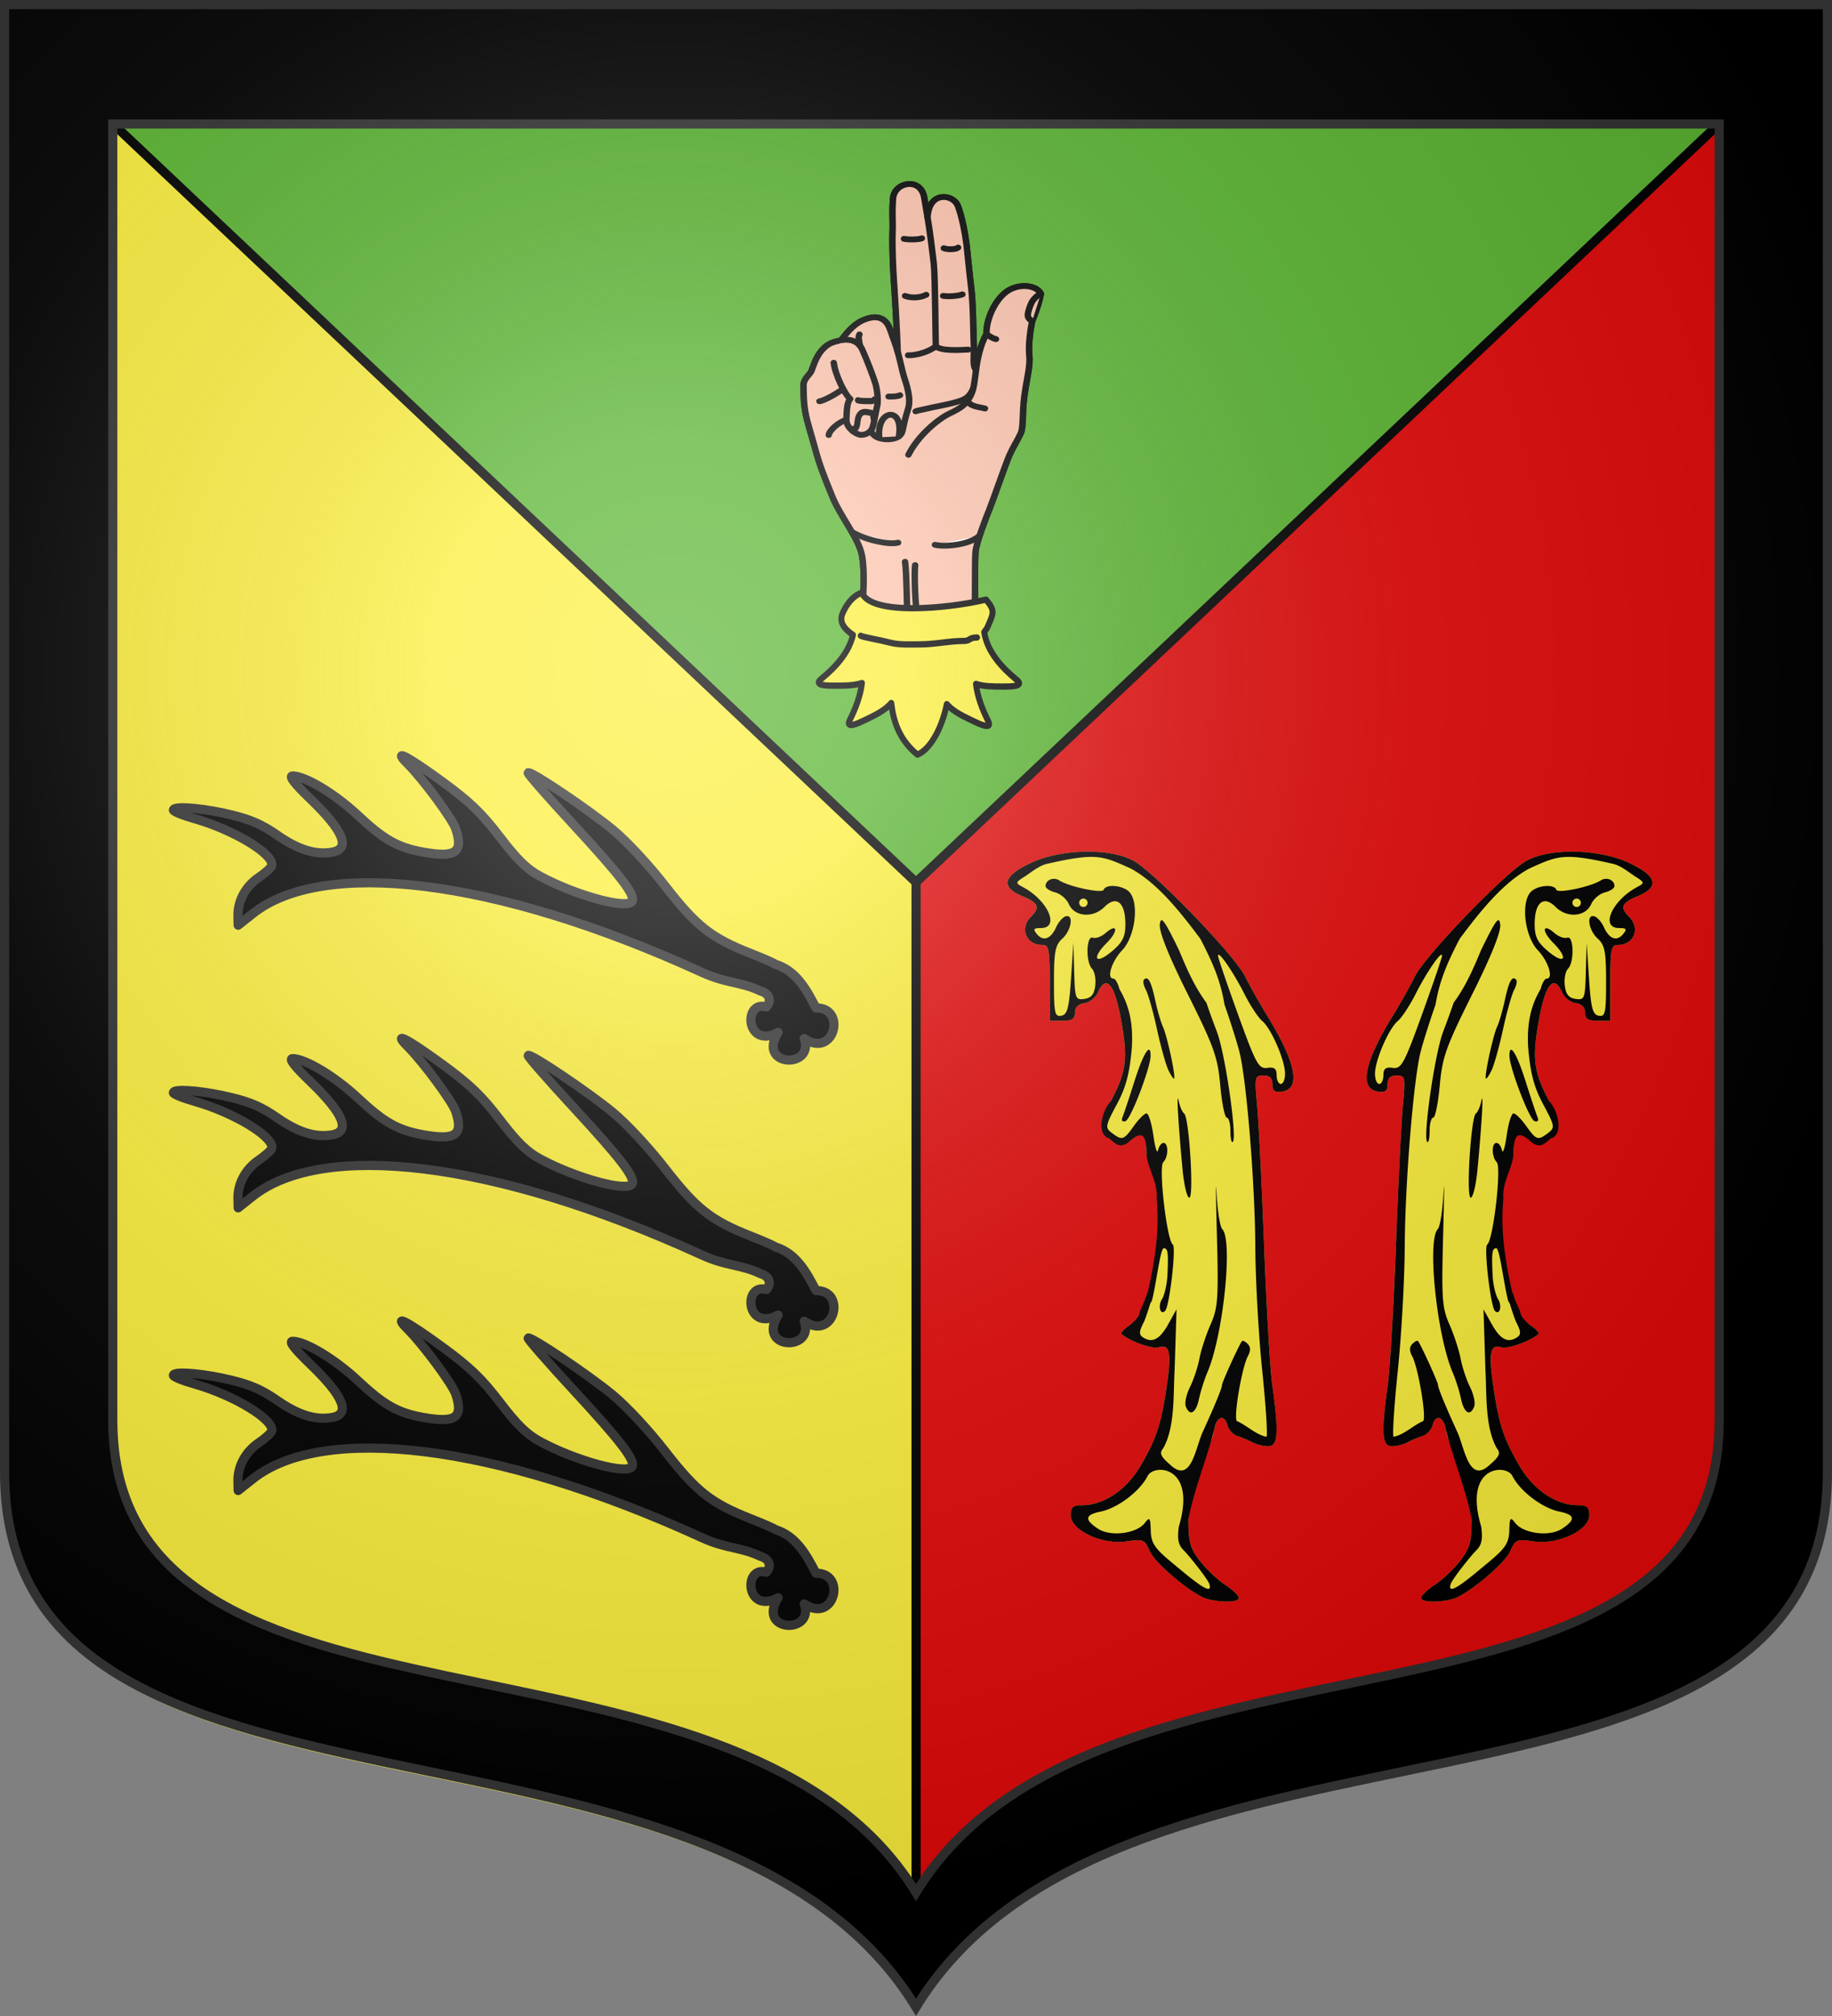 <svg xmlns="http://www.w3.org/2000/svg" xmlns:xlink="http://www.w3.org/1999/xlink" version="1.0" height="660" width="600"><rect width="100%" height="100%" fill="#808080" stroke="none"/><defs><path id="as" d="M0 0v1h.5L0 0z" transform="rotate(18 3.157 -.5)"/><path id="a" d="M2.922 27.672c0-5.951 2.317-9.843 5.579-11.012 1.448-.519 3.307-.273 5.018 1.447 2.119 2.129 2.736 7.993-3.483 9.121.658-.956.619-3.081-.714-3.787-.99-.524-2.113-.253-2.676.123-.824.552-1.729 2.106-1.679 4.108H2.922z"/><path id="bD" d="M0 0v1h.5L0 0z" transform="rotate(18 3.157 -.5)"/><path id="bC" d="M0 0v1h.5L0 0z" transform="rotate(18 3.157 -.5)"/><path id="bB" d="M0 0v1h.5L0 0z" transform="rotate(18 3.157 -.5)"/><path d="m-267.374-6.853-4.849 23.83-4.848-23.83v-44.741h-25.213v14.546h-9.698v-14.546h-14.546v-9.697h14.546v-14.546h9.698v14.546h25.213v-25.213h-14.546v-9.698h14.546v-14.546h9.697v14.546h14.546v9.698h-14.546v25.213h25.213v-14.546h9.698v14.546h14.546v9.697h-14.546v14.546h-9.698v-14.546h-25.213v44.741z" id="h" style="fill:#fcef3c;fill-opacity:1;stroke:#000;stroke-width:3.807;stroke-miterlimit:4;stroke-dasharray:none;stroke-opacity:1;display:inline"/><path id="bA" d="M0 0v1h.5L0 0z" transform="rotate(18 3.157 -.5)"/><path id="bz" d="M0 0v1h.5L0 0z" transform="rotate(18 3.157 -.5)"/><path d="M2.922 27.672c0-5.951 2.317-9.843 5.579-11.012 1.448-.519 3.307-.273 5.018 1.447 2.119 2.129 2.736 7.993-3.483 9.121.658-.956.619-3.081-.714-3.787-.99-.524-2.113-.253-2.676.123-.824.552-1.729 2.106-1.679 4.108H2.922z" id="l"/><path id="by" d="M0 0v1h.5L0 0z" transform="rotate(18 3.157 -.5)"/><path id="bx" d="M0 0v1h.5L0 0z" transform="rotate(18 3.157 -.5)"/><path id="bw" d="M0 0v1h.5L0 0z" transform="rotate(18 3.157 -.5)"/><path id="bv" d="M0 0v1h.5L0 0z" transform="rotate(18 3.157 -.5)"/><path id="s" d="M2.922 27.672c0-5.951 2.317-9.843 5.579-11.012 1.448-.519 3.307-.273 5.018 1.447 2.119 2.129 2.736 7.993-3.483 9.121.658-.956.619-3.081-.714-3.787-.99-.524-2.113-.253-2.676.123-.824.552-1.729 2.106-1.679 4.108H2.922z"/><path id="bu" d="M0 0v1h.5L0 0z" transform="rotate(18 3.157 -.5)"/><path id="bt" d="M0 0v1h.5L0 0z" transform="rotate(18 3.157 -.5)"/><path style="fill:#fcef3c;fill-opacity:1;stroke:#000;stroke-width:3.807;stroke-miterlimit:4;stroke-dasharray:none;stroke-opacity:1;display:inline" id="w" d="m-267.374-6.853-4.849 23.83-4.848-23.83v-44.741h-25.213v14.546h-9.698v-14.546h-14.546v-9.697h14.546v-14.546h9.698v14.546h25.213v-25.213h-14.546v-9.698h14.546v-14.546h9.697v14.546h14.546v9.698h-14.546v25.213h25.213v-14.546h9.698v14.546h14.546v9.697h-14.546v14.546h-9.698v-14.546h-25.213v44.741z"/><path id="bs" d="M0 0v1h.5L0 0z" transform="rotate(18 3.157 -.5)"/><path id="br" d="M0 0v1h.5L0 0z" transform="rotate(18 3.157 -.5)"/><path id="bq" d="M0 0v1h.5L0 0z" transform="rotate(18 3.157 -.5)"/><path id="bp" d="M0 0v1h.5L0 0z" transform="rotate(18 3.157 -.5)"/><path d="M2.922 27.672c0-5.951 2.317-9.843 5.579-11.012 1.448-.519 3.307-.273 5.018 1.447 2.119 2.129 2.736 7.993-3.483 9.121.658-.956.619-3.081-.714-3.787-.99-.524-2.113-.253-2.676.123-.824.552-1.729 2.106-1.679 4.108H2.922z" id="D"/><path id="bE" d="M-298.5-298.5V183c0 129.055 231.64 65.948 298.5 175.5C66.86 248.948 298.5 312.055 298.5 183v-481.5h-597z"/><path id="E" d="M0 0v1h.5L0 0z" transform="rotate(18 3.157 -.5)"/><path id="F" d="M0 0v1h.5L0 0z" transform="rotate(18 3.157 -.5)"/><path id="G" d="M0 0v1h.5L0 0z" transform="rotate(18 3.157 -.5)"/><path id="H" d="M0 0v1h.5L0 0z" transform="rotate(18 3.157 -.5)"/><path id="I" d="M0 0v1h.5L0 0z" transform="rotate(18 3.157 -.5)"/><path id="J" d="M0 0v1h.5L0 0z" transform="rotate(18 3.157 -.5)"/><path id="K" d="M0 0v1h.5L0 0z" transform="rotate(18 3.157 -.5)"/><path id="L" d="M0 0v1h.5L0 0z" transform="rotate(18 3.157 -.5)"/><path id="M" d="M0 0v1h.5L0 0z" transform="rotate(18 3.157 -.5)"/><path id="N" d="M0 0v1h.5L0 0z" transform="rotate(18 3.157 -.5)"/><path id="O" d="M0 0v1h.5L0 0z" transform="rotate(18 3.157 -.5)"/><path id="P" d="M0 0v1h.5L0 0z" transform="rotate(18 3.157 -.5)"/><path id="Q" d="M0 0v1h.5L0 0z" transform="rotate(18 3.157 -.5)"/><path id="R" d="M0 0v1h.5L0 0z" transform="rotate(18 3.157 -.5)"/><path id="S" d="M0 0v1h.5L0 0z" transform="rotate(18 3.157 -.5)"/><path id="T" d="M0 0v1h.5L0 0z" transform="rotate(18 3.157 -.5)"/><path id="U" d="M0 0v1h.5L0 0z" transform="rotate(18 3.157 -.5)"/><path id="V" d="M0 0v1h.5L0 0z" transform="rotate(18 3.157 -.5)"/><path id="W" d="M0 0v1h.5L0 0z" transform="rotate(18 3.157 -.5)"/><path id="X" d="M0 0v1h.5L0 0z" transform="rotate(18 3.157 -.5)"/><path id="Y" d="M0 0v1h.5L0 0z" transform="rotate(18 3.157 -.5)"/><path id="Z" d="M0 0v1h.5L0 0z" transform="rotate(18 3.157 -.5)"/><path id="aa" d="M0 0v1h.5L0 0z" transform="rotate(18 3.157 -.5)"/><path id="ab" d="M0 0v1h.5L0 0z" transform="rotate(18 3.157 -.5)"/><path id="ac" d="M0 0v1h.5L0 0z" transform="rotate(18 3.157 -.5)"/><path id="ad" d="M0 0v1h.5L0 0z" transform="rotate(18 3.157 -.5)"/><path id="ae" d="M0 0v1h.5L0 0z" transform="rotate(18 3.157 -.5)"/><path id="af" d="M0 0v1h.5L0 0z" transform="rotate(18 3.157 -.5)"/><path id="ag" d="M0 0v1h.5L0 0z" transform="rotate(18 3.157 -.5)"/><path id="ah" d="M0 0v1h.5L0 0z" transform="rotate(18 3.157 -.5)"/><path id="ai" d="M0 0v1h.5L0 0z" transform="rotate(18 3.157 -.5)"/><path id="aj" d="M0 0v1h.5L0 0z" transform="rotate(18 3.157 -.5)"/><path id="ak" d="M0 0v1h.5L0 0z" transform="rotate(18 3.157 -.5)"/><path id="al" d="M0 0v1h.5L0 0z" transform="rotate(18 3.157 -.5)"/><path id="am" d="M0 0v1h.5L0 0z" transform="rotate(18 3.157 -.5)"/><path id="an" d="M0 0v1h.5L0 0z" transform="rotate(18 3.157 -.5)"/><path id="ao" d="M0 0v1h.5L0 0z" transform="rotate(18 3.157 -.5)"/><path id="ap" d="M0 0v1h.5L0 0z" transform="rotate(18 3.157 -.5)"/><path id="aq" d="M0 0v1h.5L0 0z" transform="rotate(18 3.157 -.5)"/><path id="ar" d="M0 0v1h.5L0 0z" transform="rotate(18 3.157 -.5)"/><path id="bo" d="M0 0v1h.5L0 0z" transform="rotate(18 3.157 -.5)"/><path id="at" d="M0 0v1h.5L0 0z" transform="rotate(18 3.157 -.5)"/><path id="au" d="M0 0v1h.5L0 0z" transform="rotate(18 3.157 -.5)"/><path id="av" d="M0 0v1h.5L0 0z" transform="rotate(18 3.157 -.5)"/><path id="aw" d="M0 0v1h.5L0 0z" transform="rotate(18 3.157 -.5)"/><path id="ax" d="M0 0v1h.5L0 0z" transform="rotate(18 3.157 -.5)"/><path id="ay" d="M0 0v1h.5L0 0z" transform="rotate(18 3.157 -.5)"/><path id="az" d="M0 0v1h.5L0 0z" transform="rotate(18 3.157 -.5)"/><path id="aA" d="M0 0v1h.5L0 0z" transform="rotate(18 3.157 -.5)"/><path id="bn" d="M0 0v1h.5L0 0z" transform="rotate(18 3.157 -.5)"/><path id="bm" d="M0 0v1h.5L0 0z" transform="rotate(18 3.157 -.5)"/><path id="bl" d="M0 0v1h.5L0 0z" transform="rotate(18 3.157 -.5)"/><path id="bk" d="M0 0v1h.5L0 0z" transform="rotate(18 3.157 -.5)"/><path id="bJ" d="M-298.5-298.5V183c0 129.055 231.64 65.948 298.5 175.5C66.86 248.948 298.5 312.055 298.5 183v-481.5h-597z"/><path id="aH" d="M0 0v1h.5L0 0z" transform="rotate(18 3.157 -.5)"/><path id="aI" d="M0 0v1h.5L0 0z" transform="rotate(18 3.157 -.5)"/><path id="aJ" d="M0 0v1h.5L0 0z" transform="rotate(18 3.157 -.5)"/><path id="aK" d="M0 0v1h.5L0 0z" transform="rotate(18 3.157 -.5)"/><path id="aL" d="M0 0v1h.5L0 0z" transform="rotate(18 3.157 -.5)"/><path id="aM" d="M0 0v1h.5L0 0z" transform="rotate(18 3.157 -.5)"/><path id="aN" d="M0 0v1h.5L0 0z" transform="rotate(18 3.157 -.5)"/><path id="aO" d="M0 0v1h.5L0 0z" transform="rotate(18 3.157 -.5)"/><path id="aP" d="M0 0v1h.5L0 0z" transform="rotate(18 3.157 -.5)"/><path id="aQ" d="M0 0v1h.5L0 0z" transform="rotate(18 3.157 -.5)"/><path id="aR" d="M0 0v1h.5L0 0z" transform="rotate(18 3.157 -.5)"/><path id="aS" d="M0 0v1h.5L0 0z" transform="rotate(18 3.157 -.5)"/><path id="aT" d="M0 0v1h.5L0 0z" transform="rotate(18 3.157 -.5)"/><path id="aU" d="M0 0v1h.5L0 0z" transform="rotate(18 3.157 -.5)"/><path id="aV" d="M0 0v1h.5L0 0z" transform="rotate(18 3.157 -.5)"/><path id="aW" d="M0 0v1h.5L0 0z" transform="rotate(18 3.157 -.5)"/><path id="aX" d="M0 0v1h.5L0 0z" transform="rotate(18 3.157 -.5)"/><path id="aY" d="M0 0v1h.5L0 0z" transform="rotate(18 3.157 -.5)"/><path id="aZ" d="M0 0v1h.5L0 0z" transform="rotate(18 3.157 -.5)"/><path id="ba" d="M0 0v1h.5L0 0z" transform="rotate(18 3.157 -.5)"/><path id="bb" d="M0 0v1h.5L0 0z" transform="rotate(18 3.157 -.5)"/><path id="bc" d="M0 0v1h.5L0 0z" transform="rotate(18 3.157 -.5)"/><path id="bd" d="M0 0v1h.5L0 0z" transform="rotate(18 3.157 -.5)"/><path id="be" d="M0 0v1h.5L0 0z" transform="rotate(18 3.157 -.5)"/><path id="bf" d="M0 0v1h.5L0 0z" transform="rotate(18 3.157 -.5)"/><path id="bg" d="M0 0v1h.5L0 0z" transform="rotate(18 3.157 -.5)"/><path id="bh" d="M0 0v1h.5L0 0z" transform="rotate(18 3.157 -.5)"/><path id="bi" d="M0 0v1h.5L0 0z" transform="rotate(18 3.157 -.5)"/><path id="bj" d="M0 0v1h.5L0 0z" transform="rotate(18 3.157 -.5)"/><g id="u"><path transform="rotate(18 3.157 -.5)" d="M0 0v1h.5L0 0z" id="t"/><use height="540" width="810" transform="scale(-1 1)" xlink:href="#t"/></g><g id="aG"><use width="810" height="540" transform="rotate(72)" xlink:href="#aF"/><use width="810" height="540" transform="rotate(144)" xlink:href="#aF"/></g><g id="aD"><use width="810" height="540" transform="rotate(72)" xlink:href="#aC"/><use width="810" height="540" transform="rotate(144)" xlink:href="#aC"/></g><g id="aC"><path id="aB" d="M0 0v1h.5L0 0z" transform="rotate(18 3.157 -.5)"/><use width="810" height="540" transform="scale(-1 1)" xlink:href="#aB"/></g><g id="c"><path id="b" d="M0 0v1h.5L0 0z" transform="rotate(18 3.157 -.5)"/><use xlink:href="#b" transform="scale(-1 1)" width="810" height="540"/></g><g id="C"><use height="540" width="810" transform="rotate(72)" xlink:href="#B"/><use height="540" width="810" transform="rotate(144)" xlink:href="#B"/></g><g id="B"><path transform="rotate(18 3.157 -.5)" d="M0 0v1h.5L0 0z" id="A"/><use height="540" width="810" transform="scale(-1 1)" xlink:href="#A"/></g><g id="z"><use xlink:href="#y" transform="rotate(72)" width="810" height="540"/><use xlink:href="#y" transform="rotate(144)" width="810" height="540"/></g><g id="y"><path id="x" d="M0 0v1h.5L0 0z" transform="rotate(18 3.157 -.5)"/><use xlink:href="#x" transform="scale(-1 1)" width="810" height="540"/></g><g id="v"><use height="540" width="810" transform="rotate(72)" xlink:href="#u"/><use height="540" width="810" transform="rotate(144)" xlink:href="#u"/></g><g id="aF"><path id="aE" d="M0 0v1h.5L0 0z" transform="rotate(18 3.157 -.5)"/><use width="810" height="540" transform="scale(-1 1)" xlink:href="#aE"/></g><g id="r"><use height="540" width="810" transform="rotate(72)" xlink:href="#q"/><use height="540" width="810" transform="rotate(144)" xlink:href="#q"/></g><g id="q"><path transform="rotate(18 3.157 -.5)" d="M0 0v1h.5L0 0z" id="p"/><use height="540" width="810" transform="scale(-1 1)" xlink:href="#p"/></g><g id="o"><use xlink:href="#n" transform="rotate(72)" width="810" height="540"/><use xlink:href="#n" transform="rotate(144)" width="810" height="540"/></g><g id="n"><path id="m" d="M0 0v1h.5L0 0z" transform="rotate(18 3.157 -.5)"/><use xlink:href="#m" transform="scale(-1 1)" width="810" height="540"/></g><g id="k"><use xlink:href="#j" transform="rotate(72)" width="810" height="540"/><use xlink:href="#j" transform="rotate(144)" width="810" height="540"/></g><g id="j"><path id="i" d="M0 0v1h.5L0 0z" transform="rotate(18 3.157 -.5)"/><use xlink:href="#i" transform="scale(-1 1)" width="810" height="540"/></g><g id="g"><use height="540" width="810" transform="rotate(72)" xlink:href="#f"/><use height="540" width="810" transform="rotate(144)" xlink:href="#f"/></g><g id="f"><path transform="rotate(18 3.157 -.5)" d="M0 0v1h.5L0 0z" id="e"/><use height="540" width="810" transform="scale(-1 1)" xlink:href="#e"/></g><g id="d"><use xlink:href="#c" transform="rotate(72)" width="810" height="540"/><use xlink:href="#c" transform="rotate(144)" width="810" height="540"/></g><radialGradient id="bI" cx="-80" cy="-80" r="405" gradientUnits="userSpaceOnUse"><stop offset="0" stop-color="#fff" stop-opacity=".31"/><stop offset=".19" stop-color="#fff" stop-opacity=".25"/><stop offset=".6" stop-color="#6b6b6b" stop-opacity=".125"/><stop offset="1" stop-opacity=".125"/></radialGradient></defs><g style="stroke-width:1.004"><g style="stroke-width:1.004" transform="matrix(.995 0 0 .998 -797.939 -458.47)"><use style="fill:#e20909;stroke-width:1" width="744.094" height="1052.362" transform="matrix(1.005 0 0 1.002 1103.483 760.218)" xlink:href="#bE"/><path style="fill:#fcef3c;stroke-width:1.004" d="m803.477 461.03-.002 483.013c0 129.055 233.149 65.948 300.009 175.5V462.535Z"/></g><path style="fill:none;stroke:#000;stroke-width:3.011;stroke-linejoin:round" d="M1103.484 725.8V70.182" transform="matrix(.995 0 0 .998 -797.94 -67.013)"/></g><path d="M-263.059-259.523.001-11.15 263.06-259.522Z" style="opacity:1;fill:#5ab532;fill-opacity:1;stroke:#000;stroke-width:3;stroke-linecap:butt;stroke-linejoin:round;stroke-miterlimit:4;stroke-dasharray:none;stroke-opacity:1" transform="translate(300 300)"/><g style="display:inline"><g style="stroke:#000;stroke-width:2.048;stroke-linecap:round;stroke-linejoin:round;stroke-miterlimit:4;stroke-dasharray:none;stroke-opacity:1"><g style="stroke:#000;stroke-width:5.817;stroke-linecap:round;stroke-linejoin:round;stroke-miterlimit:4;stroke-dasharray:none;stroke-opacity:1"><g style="fill:#fff;stroke:#000;stroke-width:5.817;stroke-linecap:round;stroke-linejoin:round;stroke-miterlimit:4;stroke-dasharray:none;stroke-opacity:1"><g style="fill:#fff;stroke:#000;stroke-width:5.768;stroke-linecap:round;stroke-linejoin:round;stroke-miterlimit:4;stroke-dasharray:none;stroke-opacity:1"><g style="fill:#fff;fill-opacity:1;stroke:#000;stroke-width:1.032;stroke-linecap:round;stroke-linejoin:round;stroke-miterlimit:4;stroke-dasharray:none;stroke-opacity:1"><path style="fill:#fff;fill-opacity:1;fill-rule:nonzero;stroke:#000;stroke-width:1.032;stroke-linecap:round;stroke-linejoin:round;stroke-miterlimit:4;stroke-dasharray:none;stroke-opacity:1" d="M0 0c-4.305-1.733-13.005-1.471-18.194.322.228 3.862.549 8.097.038 11.152-.51 3.053-3.425 6.807-4.775 10.427-1.354 3.617-2.123 5.806-2.733 8.333-.609 2.529-1.31 4.681-1.625 6.665-.316 1.985-.261 3.425-.293 4.639-.031 1.216 1.017 1.935 1.279 2.607.262.672.64 2.404 1.712 3.728 1.071 1.323 2.018 1.439 3.048 1.703 1.077 1.475 2.168 3.166 4.326 3.875 1.391.457 2.912.267 3.609-2.036.254-.843.893-2.613 1.202-3.861-.042 2.961-.526 11.494-.626 12.94-.102 1.446-.277 6.038-.192 8.256.085 2.197-.12 2.963.073 5.916.192 2.95 4.463 3.848 5.028.185.165-1.078.35-2.259.529-3.449.05.628.156 1.221.344 1.745.966 2.695 3.928 2.05 4.562.204.637-1.845 1.152-4.748 1.388-6.806.118-1.061.447-4.929.776-7.884.307-2.775.315-8.327.416-10.629 0-1.46-.212-3.194.344-3.651.083.674.184 1.387.333 2.136.554 2.768 1.274 3.979 1.329 4.148.056.17 0 0 .029.582.128 2.691 1.776 6.325 3.966 7.418 2.11 1.05 4.324.374 4.79-.854-.201-1.374-.855-3.445-1.414-4.894-.271-1.529-.624-4.163-.442-6.049.182-1.886-.442-4.138-.813-7.273-.371-3.136-.096-5.366-.595-6.543-.501-1.176-1.187-2.307-1.794-3.801-.607-1.495-2.689-8.121-3.218-9.543-.525-1.421-2.106-5.836-2.254-7.576C.008 10.393.138 5.608 0 0" transform="matrix(2.031 0 0 -1.849 319.186 203.083)"/></g><g style="fill:#fff;fill-opacity:1;stroke:#000;stroke-width:1.032;stroke-linecap:round;stroke-linejoin:round;stroke-miterlimit:4;stroke-dasharray:none;stroke-opacity:1"><path style="fill:#fec3ac;fill-opacity:1;stroke:#000;stroke-width:1.032;stroke-linecap:round;stroke-linejoin:round;stroke-miterlimit:4;stroke-dasharray:none;stroke-opacity:1" d="M0 0c-4.305-1.733-13.005-1.471-18.194.322.228 3.862.549 8.097.038 11.152-.51 3.053-3.425 6.807-4.775 10.427-1.354 3.617-2.123 5.806-2.733 8.333-.609 2.529-1.31 4.681-1.625 6.665-.316 1.985-.261 3.425-.293 4.639-.031 1.216 1.017 1.935 1.279 2.607.262.672.64 2.404 1.712 3.728 1.071 1.323 2.018 1.439 3.048 1.703 1.077 1.475 2.168 3.166 4.326 3.875 1.391.457 2.912.267 3.609-2.036.254-.843.893-2.613 1.202-3.861-.042 2.961-.526 11.494-.626 12.94-.102 1.446-.277 6.038-.192 8.256.085 2.197-.12 2.963.073 5.916.192 2.95 4.463 3.848 5.028.185.165-1.078.35-2.259.529-3.449.05.628.156 1.221.344 1.745.966 2.695 3.928 2.05 4.562.204.637-1.845 1.152-4.748 1.388-6.806.118-1.061.447-4.929.776-7.884.307-2.775.315-8.327.416-10.629 0-1.46-.212-3.194.344-3.651.083.674.184 1.387.333 2.136.554 2.768 1.274 3.979 1.329 4.148.056.17 0 0 .029.582.128 2.691 1.776 6.325 3.966 7.418 2.11 1.05 4.324.374 4.79-.854-.201-1.374-.855-3.445-1.414-4.894-.271-1.529-.624-4.163-.442-6.049.182-1.886-.442-4.138-.813-7.273-.371-3.136-.096-5.366-.595-6.543-.501-1.176-1.187-2.307-1.794-3.801-.607-1.495-2.689-8.121-3.218-9.543-.525-1.421-2.106-5.836-2.254-7.576C.008 10.393.138 5.608 0 0" transform="matrix(2.031 0 0 -1.849 319.186 203.083)"/><g style="fill:#fff;fill-opacity:1;stroke:#000;stroke-width:1.032;stroke-linecap:round;stroke-linejoin:round;stroke-miterlimit:4;stroke-dasharray:none;stroke-opacity:1"><path style="fill:#fff;fill-opacity:1;stroke:#000;stroke-width:1.032;stroke-linecap:round;stroke-linejoin:round;stroke-miterlimit:4;stroke-dasharray:none;stroke-opacity:1" d="M0 0c-.608 4.575-.649 9.569-.52 10.931" transform="matrix(2.031 0 0 -1.849 300.77 205.215)"/><g style="fill:#fff;fill-opacity:1;stroke:#000;stroke-width:1.032;stroke-linecap:round;stroke-linejoin:round;stroke-miterlimit:4;stroke-dasharray:none;stroke-opacity:1"><path style="fill:#fff;fill-opacity:1;stroke:#000;stroke-width:1.032;stroke-linecap:round;stroke-linejoin:round;stroke-miterlimit:4;stroke-dasharray:none;stroke-opacity:1" d="M0 0c-.1 3.496-.148 9.756-.397 11.436" transform="matrix(2.031 0 0 -1.849 297.221 205.049)"/><g style="fill:#fff;fill-opacity:1;stroke:#000;stroke-width:1.032;stroke-linecap:round;stroke-linejoin:round;stroke-miterlimit:4;stroke-dasharray:none;stroke-opacity:1"><path style="fill:#fec3ac;fill-opacity:1;stroke:#000;stroke-width:1.032;stroke-linecap:round;stroke-linejoin:round;stroke-miterlimit:4;stroke-dasharray:none;stroke-opacity:1" d="M0 0c.538-2.16.744-3.46.978-4.281.383-1.344 1.256-3.924.711-5.801-.543-1.876-.75-3.18-.91-3.945-.287-1.38-1.909-1.599-3.057-1.439-1.002.142-1.786.614-2.044 1.541" transform="matrix(2.031 0 0 -1.849 293.995 115.145)"/><g style="fill:#fff;fill-opacity:1;stroke:#000;stroke-width:1.032;stroke-linecap:round;stroke-linejoin:round;stroke-miterlimit:4;stroke-dasharray:none;stroke-opacity:1"><path style="fill:#fff;fill-opacity:1;stroke:#000;stroke-width:1.032;stroke-linecap:round;stroke-linejoin:round;stroke-miterlimit:4;stroke-dasharray:none;stroke-opacity:1" d="M0 0c.726-.179 2.401-.143 2.879.092" transform="matrix(2.031 0 0 -1.849 296.066 78.186)"/><g style="fill:#fff;fill-opacity:1;stroke:#000;stroke-width:1.032;stroke-linecap:round;stroke-linejoin:round;stroke-miterlimit:4;stroke-dasharray:none;stroke-opacity:1"><path style="fill:#fff;fill-opacity:1;stroke:#000;stroke-width:1.032;stroke-linecap:round;stroke-linejoin:round;stroke-miterlimit:4;stroke-dasharray:none;stroke-opacity:1" d="M0 0c.617-.277 1.98-.228 2.308.113" transform="matrix(2.031 0 0 -1.849 309.108 81.261)"/><g style="fill:#fff;fill-opacity:1;stroke:#000;stroke-width:1.032;stroke-linecap:round;stroke-linejoin:round;stroke-miterlimit:4;stroke-dasharray:none;stroke-opacity:1"><path style="fill:#fff;fill-opacity:1;stroke:#000;stroke-width:1.032;stroke-linecap:round;stroke-linejoin:round;stroke-miterlimit:4;stroke-dasharray:none;stroke-opacity:1" d="M0 0c.82-.168 2.535-.007 3.104.269" transform="matrix(2.031 0 0 -1.849 308.89 96.867)"/><g style="fill:#fff;fill-opacity:1;stroke:#000;stroke-width:1.032;stroke-linecap:round;stroke-linejoin:round;stroke-miterlimit:4;stroke-dasharray:none;stroke-opacity:1"><path style="fill:#fff;fill-opacity:1;stroke:#000;stroke-width:1.032;stroke-linecap:round;stroke-linejoin:round;stroke-miterlimit:4;stroke-dasharray:none;stroke-opacity:1" d="M0 0c.792-.364 2.343-.424 3.402.202" transform="matrix(2.031 0 0 -1.849 296.425 96.87)"/><g style="fill:#fff;fill-opacity:1;stroke:#000;stroke-width:1.032;stroke-linecap:round;stroke-linejoin:round;stroke-miterlimit:4;stroke-dasharray:none;stroke-opacity:1"><path style="fill:#fff;fill-opacity:1;stroke:#000;stroke-width:1.032;stroke-linecap:round;stroke-linejoin:round;stroke-miterlimit:4;stroke-dasharray:none;stroke-opacity:1" d="M0 0c2.451-1.538 6.09-2.285 7.439-1.883" transform="matrix(2.031 0 0 -1.849 279.028 174.172)"/><g style="fill:#fff;fill-opacity:1;stroke:#000;stroke-width:1.032;stroke-linecap:round;stroke-linejoin:round;stroke-miterlimit:4;stroke-dasharray:none;stroke-opacity:1"><path style="fill:#fff;fill-opacity:1;stroke:#000;stroke-width:1.032;stroke-linecap:round;stroke-linejoin:round;stroke-miterlimit:4;stroke-dasharray:none;stroke-opacity:1" d="M0 0c-1.554-1.609-5.572-2.061-7.204-1.618" transform="matrix(2.031 0 0 -1.849 320.836 175.365)"/><g style="fill:#fff;fill-opacity:1;stroke:#000;stroke-width:1.032;stroke-linecap:round;stroke-linejoin:round;stroke-miterlimit:4;stroke-dasharray:none;stroke-opacity:1"><path style="fill:#fff;fill-opacity:1;stroke:#000;stroke-width:1.032;stroke-linecap:round;stroke-linejoin:round;stroke-miterlimit:4;stroke-dasharray:none;stroke-opacity:1" d="M0 0c-.812-.727-3.098-2.156-3.806-2.205" transform="matrix(2.031 0 0 -1.849 276.112 127.287)"/><g style="fill:#fff;fill-opacity:1;stroke:#000;stroke-width:1.032;stroke-linecap:round;stroke-linejoin:round;stroke-miterlimit:4;stroke-dasharray:none;stroke-opacity:1"><path style="fill:#fff;fill-opacity:1;stroke:#000;stroke-width:1.032;stroke-linecap:round;stroke-linejoin:round;stroke-miterlimit:4;stroke-dasharray:none;stroke-opacity:1" d="M0 0c-1.271-.406-2.74-1.866-2.85-2.697" transform="matrix(2.031 0 0 -1.849 277.209 137.426)"/><g style="fill:#fff;fill-opacity:1;stroke:#000;stroke-width:1.032;stroke-linecap:round;stroke-linejoin:round;stroke-miterlimit:4;stroke-dasharray:none;stroke-opacity:1"><path style="fill:#fff;fill-opacity:1;stroke:#000;stroke-width:1.032;stroke-linecap:round;stroke-linejoin:round;stroke-miterlimit:4;stroke-dasharray:none;stroke-opacity:1" d="M0 0c.627-.024 1.413-.005 1.839.233" transform="matrix(2.031 0 0 -1.849 291.022 129.82)"/><g style="fill:#fff;fill-opacity:1;stroke:#000;stroke-width:1.032;stroke-linecap:round;stroke-linejoin:round;stroke-miterlimit:4;stroke-dasharray:none;stroke-opacity:1"><path style="fill:#fff;fill-opacity:1;stroke:#000;stroke-width:1.032;stroke-linecap:round;stroke-linejoin:round;stroke-miterlimit:4;stroke-dasharray:none;stroke-opacity:1" d="M0 0c.571-.125 1.351-.204 1.725-.067" transform="matrix(2.031 0 0 -1.849 281.195 128.631)"/><g style="fill:#fff;fill-opacity:1;stroke:#000;stroke-width:1.032;stroke-linecap:round;stroke-linejoin:round;stroke-miterlimit:4;stroke-dasharray:none;stroke-opacity:1"><path style="fill:#fff;fill-opacity:1;stroke:#000;stroke-width:1.032;stroke-linecap:round;stroke-linejoin:round;stroke-miterlimit:4;stroke-dasharray:none;stroke-opacity:1" d="M0 0c.506 3.673 2.89 4.005 3.374 1.66" transform="matrix(2.031 0 0 -1.849 279.377 141.193)"/><g style="fill:#fff;fill-opacity:1;stroke:#000;stroke-width:1.032;stroke-linecap:round;stroke-linejoin:round;stroke-miterlimit:4;stroke-dasharray:none;stroke-opacity:1"><path style="fill:#fec3ac;fill-opacity:1;stroke:#000;stroke-width:1.032;stroke-linecap:round;stroke-linejoin:round;stroke-miterlimit:4;stroke-dasharray:none;stroke-opacity:1" d="M0 0c-.434 5.039 4.022 5.536 3.175.165" transform="matrix(2.031 0 0 -1.849 287.95 143.164)"/><g style="fill:#fff;fill-opacity:1;stroke:#000;stroke-width:1.032;stroke-linecap:round;stroke-linejoin:round;stroke-miterlimit:4;stroke-dasharray:none;stroke-opacity:1"><path style="fill:#fff;fill-opacity:1;stroke:#000;stroke-width:1.032;stroke-linecap:round;stroke-linejoin:round;stroke-miterlimit:4;stroke-dasharray:none;stroke-opacity:1" d="M0 0c.431-2.861.855-6.736 1.016-8.35.227-2.284.274-13.86.323-14.543" transform="matrix(2.031 0 0 -1.849 303.77 71.046)"/><g style="fill:#fff;fill-opacity:1;stroke:#000;stroke-width:1.032;stroke-linecap:round;stroke-linejoin:round;stroke-miterlimit:4;stroke-dasharray:none;stroke-opacity:1"><path style="fill:#fec3ac;fill-opacity:1;stroke:#000;stroke-width:1.032;stroke-linecap:round;stroke-linejoin:round;stroke-miterlimit:4;stroke-dasharray:none;stroke-opacity:1" d="M0 0c.233-2.133 1.821-5.684 2.658-6.399-.576-.662-.562-2.331-.615-3.695-.052-1.365 1.471-2.56 2.252-2.666.782-.105 1.665.466 1.93 1.214.265.75.589 3.089.779 3.915.19.828.027 2.732-.245 3.804-.273 1.073-1.473 4.534-2.194 6.23C3.848 4.1 2.204 4.24 1.174 3.976" transform="matrix(2.031 0 0 -1.849 273.06 118.76)"/><g style="fill:#fff;fill-opacity:1;stroke:#000;stroke-width:1.032;stroke-linecap:round;stroke-linejoin:round;stroke-miterlimit:4;stroke-dasharray:none;stroke-opacity:1"><path style="fill:#fff;fill-opacity:1;stroke:#000;stroke-width:1.032;stroke-linecap:round;stroke-linejoin:round;stroke-miterlimit:4;stroke-dasharray:none;stroke-opacity:1" d="M0 0c-.082.581-.341 1.518-.081 2.01" transform="matrix(2.031 0 0 -1.849 281.643 113.2)"/><g style="fill:#fff;fill-opacity:1;stroke:#000;stroke-width:1.032;stroke-linecap:round;stroke-linejoin:round;stroke-miterlimit:4;stroke-dasharray:none;stroke-opacity:1"><path style="fill:#fec3ac;fill-opacity:1;stroke:#000;stroke-width:1.032;stroke-linecap:round;stroke-linejoin:round;stroke-miterlimit:4;stroke-dasharray:none;stroke-opacity:1" d="M0 0c-.618-.262-1.237-1.028-1.508-1.605-.19-.401-.686-1.861-.576-2.383.095-.452.459-.669.687-.853" transform="matrix(2.031 0 0 -1.849 340.88 96.177)"/><g style="fill:#fff;fill-opacity:1;stroke:#000;stroke-width:1.032;stroke-linecap:round;stroke-linejoin:round;stroke-miterlimit:4;stroke-dasharray:none;stroke-opacity:1"><path style="fill:#fff;fill-opacity:1;stroke:#000;stroke-width:1.032;stroke-linecap:round;stroke-linejoin:round;stroke-miterlimit:4;stroke-dasharray:none;stroke-opacity:1" d="M0 0c-.888-.812-2.928-1.639-4.463-1.583" transform="matrix(2.031 0 0 -1.849 306.487 113.38)"/><g style="fill:#fff;fill-opacity:1;stroke:#000;stroke-width:1.032;stroke-linecap:round;stroke-linejoin:round;stroke-miterlimit:4;stroke-dasharray:none;stroke-opacity:1"><path style="fill:#fff;fill-opacity:1;stroke:#000;stroke-width:1.032;stroke-linecap:round;stroke-linejoin:round;stroke-miterlimit:4;stroke-dasharray:none;stroke-opacity:1" d="M0 0c1.008-.906 3.876-.63 5.241-.584" transform="matrix(2.031 0 0 -1.849 306.487 113.38)"/><g style="fill:#fff;fill-opacity:1;stroke:#000;stroke-width:1.032;stroke-linecap:round;stroke-linejoin:round;stroke-miterlimit:4;stroke-dasharray:none;stroke-opacity:1"><path style="fill:#fec3ac;fill-opacity:1;stroke:#000;stroke-width:1.032;stroke-linecap:round;stroke-linejoin:round;stroke-miterlimit:4;stroke-dasharray:none;stroke-opacity:1" d="M0 0c-.686-1.465-1.167-1.817-2.807-2.318-1.695-.519-3.458-.8-5.168-1.264-.356-.097-.925-.171-1.271-.348" transform="matrix(2.031 0 0 -1.849 318.672 127.403)"/><g style="fill:#fff;fill-opacity:1;stroke:#000;stroke-width:1.032;stroke-linecap:round;stroke-linejoin:round;stroke-miterlimit:4;stroke-dasharray:none;stroke-opacity:1"><path style="fill:#fff;fill-opacity:1;stroke:#000;stroke-width:1.032;stroke-linecap:round;stroke-linejoin:round;stroke-miterlimit:4;stroke-dasharray:none;stroke-opacity:1" d="M0 0c.452-.327.951-.722 1.501-.844" transform="matrix(2.031 0 0 -1.849 323.155 109.459)"/><g style="fill:#fff;fill-opacity:1;stroke:#000;stroke-width:1.032;stroke-linecap:round;stroke-linejoin:round;stroke-miterlimit:4;stroke-dasharray:none;stroke-opacity:1"><path style="fill:#fff;fill-opacity:1;stroke:#000;stroke-width:1.032;stroke-linecap:round;stroke-linejoin:round;stroke-miterlimit:4;stroke-dasharray:none;stroke-opacity:1" d="M0 0c.536-1.023 1.929-1.03 2.814-1.313" transform="matrix(2.031 0 0 -1.849 316.869 131.316)"/><g style="fill:#fff;fill-opacity:1;stroke:#000;stroke-width:1.032;stroke-linecap:round;stroke-linejoin:round;stroke-miterlimit:4;stroke-dasharray:none;stroke-opacity:1"><path style="fill:none;fill-opacity:1;stroke:#000;stroke-width:1.032;stroke-linecap:round;stroke-linejoin:round;stroke-miterlimit:4;stroke-dasharray:none;stroke-opacity:1" d="M0 0c1.55 3.432 4.831 6.373 6.623 7.311 1.792.937 2.691 1.571 3.432 3.219.54 1.202.627 2.735.849 4.551" transform="matrix(2.031 0 0 -1.849 297.526 148.9)"/></g></g></g></g></g></g></g></g></g></g></g></g></g></g></g></g></g></g></g></g></g></g></g></g></g></g><path style="fill:#fcef3c;fill-opacity:1;fill-rule:evenodd;stroke:#000;stroke-width:5.768;stroke-linecap:round;stroke-linejoin:round;stroke-miterlimit:4;stroke-dasharray:none;stroke-opacity:1" d="M-633.906 563.156c-8.26 2.687-14.65 10.247-18.625 19.063-4.137 9.174 3.82 15.836 10.125 19.781-3.969 16.64-17.391 30.203-30.625 40.531-8.667 6.5 6.616 6.344 12.718 6.344 10.522 0 19.278-.105 26.563-2.469-1.384 11.798-6.194 23.506-11.563 33.782-5.2 9.503 8.633 3.056 14.188.53 10.468-4.757 18.98-8.757 24.688-14.718.405-.424.732-.753 1.125-1.156 1.804 16 7.494 33.965 25.406 47.656 13.75-5.663 24.176-26.72 28.406-46.625.318.328.58.596.906.938 5.708 5.96 14.251 9.93 24.719 14.687 5.555 2.525 19.388 9.004 14.188-.5-5.36-10.257-10.17-21.973-11.563-33.75 7.28 2.355 16.023 2.437 26.531 2.438 6.102 0 21.386.156 12.719-6.344-14.112-11.014-28.432-25.729-31.281-43.907 1.49-1.748 2.614-3.298 3.156-4.5 5.646-12.52 8.065-14.9-1.438-25.437-38.28 8.613-111.125 14.732-120.343-6.344z" transform="matrix(.338 0 0 .355 496.499 -5.874)"/><path style="fill:#fcef3c;fill-rule:evenodd;stroke:#000;stroke-width:5.768;stroke-linecap:round;stroke-linejoin:round;stroke-miterlimit:4;stroke-dasharray:none;stroke-opacity:1" d="M-634.92 602.857c1.601 1.17 18.818 3.911 28.57 6.35 8.809 2.201 19.339 1.587 28.572 1.587 15.378 0 28.09-3.175 42.857-3.175 6.397 0 4.558-3.175 12.699-3.175" transform="matrix(.338 0 0 .355 496.499 -5.874)"/></g><path d="M230.952 260c2.05.934 8.945.794 13.492.794.954 0 1.588-1.059 2.381-1.588" style="fill:#fff;fill-rule:evenodd;stroke:#000;stroke-width:5.817;stroke-linecap:round;stroke-linejoin:round;stroke-miterlimit:4;stroke-dasharray:none;stroke-opacity:1" transform="matrix(.341 0 0 .347 202.23 40.815)"/><path d="M226.984 286.984c4.274 0 2.85-8.082 4.762-11.905 2.595-5.19 6.39-4.277 11.905-3.174 2.308.461 1.94 3.79 2.38 5.555" style="fill:#fec3ac;fill-rule:evenodd;stroke:#000;stroke-width:5.817;stroke-linecap:round;stroke-linejoin:round;stroke-miterlimit:4;stroke-dasharray:none;stroke-opacity:1" transform="matrix(.341 0 0 .347 202.23 40.815)"/></g></g></g><g style="fill:#000;stroke:#313131;stroke-width:2.927;stroke-linecap:round;stroke-linejoin:round;stroke-miterlimit:4;stroke-dasharray:none;stroke-opacity:1" transform="matrix(1.024 0 0 1.026 -564.846 325.232)"><path style="display:inline;fill:#000;stroke:#313131;stroke-width:2.927;stroke-linecap:round;stroke-linejoin:round;stroke-miterlimit:4;stroke-dasharray:none;stroke-opacity:1" d="M607.366-58.89c1.73-.876 10.33-.018 18.243 1.914 6.294 1.536 9.766 3.058 14.704 6.486 6.638 4.608 12.13 6.317 17.418 5.431 6.144-1.029 3.84-6.741-6.81-16.96-5.139-4.93-7.02-7.375-5.728-7.376 4.047-.005 13.572 5.725 20.876 12.551 8.37 7.822 12.718 10.283 20.864 11.744 10.427 1.87 12.94.094 10.444-7.411-1.053-3.168-10.436-15.839-15.368-20.746-5.077-5.05-.201-2.537 11.085 5.689 8.779 6.398 12.531 10 18.377 17.628 5.601 7.309 8.665 10.28 12.874 12.545 11.507 6.193 27.917 10.646 29.425 7.978 1.104-1.953-3.54-8.013-18.753-24.458-8.254-8.922-14.78-16.365-14.498-16.549.904-.589 19.066 11.588 27.027 18.126 4.466 3.668 11.567 11.287 16.863 18.09 9.984 12.825 14.657 16.485 27.35 21.463 4.088 1.603 7.592 3.149 7.798 3.43 6.658 2.029 9.913 7.928 13.032 13.94 9.924-.152 5.866 16.327-3.748 9.772 3.396 9.747-15.326 9.107-8.363-1.955-10.389 5.504-11.27-10.35-3.764-8.143 2.018-2.294.532-4.449-1.818-5.043-6.145-2.988-10.98-2.428-18.548-5.884-67.623-30.879-121.837-36.245-143.812-18.908l-4.756 3.761-.067-2.98c-.11-4.733 2.425-9.402 6.682-12.272 2.163-1.458 4.028-3.18 4.145-3.818.665-3.64-12.163-11.377-24.74-14.933-3.796-1.073-6.823-2.317-6.74-2.768.023-.129.127-.253.306-.344z" id="bF"/><use style="fill:#000;stroke:#313131;stroke-width:2.927;stroke-linecap:round;stroke-linejoin:round;stroke-miterlimit:4;stroke-dasharray:none;stroke-opacity:1" transform="translate(0 90.192)" height="100%" width="100%" id="bG" xlink:href="#bF" y="0" x="0"/><use style="fill:#000;stroke:#313131;stroke-width:2.927;stroke-linecap:round;stroke-linejoin:round;stroke-miterlimit:4;stroke-dasharray:none;stroke-opacity:1" transform="translate(0 90.192)" height="100%" width="100%" xlink:href="#bG"/></g><g style="stroke-width:1.172"><g style="stroke-width:1.172" transform="matrix(.852 0 0 .854 526.606 52.127)"><g id="bH" style="display:inline;stroke-width:1.452"><path d="M1.343 519.619c-8.463-2.156-31.05-20.831-34.415-28.456-3.04-6.888-3.89-7.245-13.77-5.767-14.435 2.16-33.22-6.569-33.22-15.436 0-4.873 1.285-6.027 6.71-6.027 13.001 0 26.534-9.126 34.935-23.56 9.402-16.152 12.147-24.541 15.485-47.328 2.88-19.658 1.778-24.896-4.801-22.808-3.73 1.184-17.54-3.754-22.178-7.93-.605-.544 1.364-2.715 4.375-4.824 3.01-2.109 7.188-5.085 7.188-7.757 9.74-25.695 17.143-56.929 9.252-85.26-1.567-.523-5.966-5.169-5.966-10.325 0-12.179-2.113-13.944-8.975-7.498l-5.44 1.985-7.811-2.388-2.825-6.128 3.86-15.899c9.425-17.75 10.348-25.363 5.96-49.196-3.783-20.546-8.806-26.276-13.551-15.46-1.358 3.094-5 5.985-8.093 6.424-3.615.514-5.625 2.524-5.625 5.625 0 3.696-1.757 4.827-7.5 4.827h-7.5v-22.5c0-20-.5-22.5-4.5-22.5-9.546 0-13.538-9.82-6.75-16.608 5.669-5.669 4.603-8.29-5-12.304-13.193-5.512-11.628-11.864 4.845-19.657 17.643-8.346 46.523-9.093 60.88-1.573 12.237 6.41 60.478 56.156 66.806 68.892 2.733 5.5 8.46 15.67 12.729 22.602 17.565 28.529 20.663 44.056 9.115 45.696-4.279.608-5.625-.439-5.625-4.375 0-3.623-1.607-5.173-5.363-5.173-5.143 0-5.294.741-3.701 18.125.913 9.968 2.768 47.375 4.122 83.125s3.545 72.875 4.87 82.5c3.945 28.666 3.43 36.25-2.462 36.25-2.769 0-6.987-1.043-9.375-2.318-2.388-1.275-6.417-2.968-8.954-3.763-2.536-.794-5.21-3.735-5.943-6.534-1.746-6.677-6.709-4.89-7.809 2.81-.475 3.33-1.982 7.417-3.35 9.081-7.134 18.81-11.77 26.844-12.035 43.837 0 13.734 1.003 17.372 6.875 24.92 3.781 4.862 10.531 11.241 15 14.176 4.469 2.935 8.125 6.451 8.125 7.814 0 2.529-9.883 2.881-18.595.663z" style="fill:#fcef3c;stroke-width:1.452" transform="matrix(.646 0 0 .646 -154.755 216.286)"/><path d="M1.343 519.619c-8.463-2.156-31.05-20.831-34.415-28.456-3.04-6.888-3.89-7.245-13.77-5.767-14.435 2.16-33.22-6.569-33.22-15.436 0-4.873 1.285-6.027 6.71-6.027 13.001 0 26.534-9.126 34.935-23.56 9.402-16.152 12.147-24.541 15.485-47.328 2.88-19.658 1.778-24.896-4.801-22.808-3.73 1.184-17.54-3.754-22.178-7.93-.605-.544 1.364-2.715 4.375-4.824 3.01-2.109 6.565-5.708 6.565-8.38 16.752-39.081 5.686-1.26 2.456 6.065-2.969 5.722-3.067 7.534-.497 9.192 5.46 3.526 9.925 1.167 15.002-7.927l4.885-8.75-1.146 36.142c-.844 14.166.385 33.704-6.813 46.383-2.365 2.851-1.542 4.77 4.145 9.661 12.169 11.525 14.925-8.734 18.968-18.436C5.9 404.178 9.938 394.396 9.938 392.579c0-1.588 9.702-22.883 11.837-25.98.41-.596 1.945.116 3.41 1.58 1.827 1.828 1.866 4.13.124 7.334-3.5 6.439-8.479 35.414-6.605 38.446 6.031 2.591 11.474 8.21 17.683 9.357.78-.78-.351-18.408-2.515-39.174-2.164-20.765-4.018-53.776-4.12-73.357-.195-37.507-5.164-98.714-9.384-115.602-1.374-5.5-5.408-18.264-8.964-28.365-2.315-14.094-6.95-24.795-14.398-39.081-10.849-14.391-24.92-32.766-41.38-41.63-16.91-7.633-20.47-9.391-49.122-2.939-5.156.904-10.52 5.527-13.826 7.605-5.733 3.605-5.79 3.896-1.25 6.311 14.999 7.976 22.196 24.349 10.704 24.349-4.336 0-4.76.658-2.317 3.6 3.754 4.525 8.255 2.905 11.426-4.112 1.346-2.978 3.853-5.863 5.572-6.41 5.014-1.597 3.62 8.198-1.875 13.172-4.246 3.842-5 7.7-5 25.57 0 18.695.489 20.953 4.375 20.213 3.619-.689 4.618-4.5 5.784-22.058l1.41-21.225.465 17.048c.441 16.138.766 17.007 6.09 16.25 4.097-.581 5.849-2.75 6.446-7.978.452-3.949-.392-8.393-1.875-9.875-3.891-3.892-3.519-19.91.43-18.48 1.719.623 5.1-.59 7.515-2.693 7.262-6.327 7.903-1.338.747 5.818-9.223 9.223-6.736 13.234 3.083 4.972 6.438-5.417 8.03-8.635 8.03-16.229 0-12.854-5.378-17.205-12.484-10.1-6.785 6.785-17.836 5.886-21.175-1.721-1.325-3.019-4.981-6.134-8.125-6.923-3.144-.79-5.716-2.472-5.716-3.74 0-3.634 4.693-5.591 8.125-3.389 5.852 3.757 25.607 7.926 26.458 5.584 1.358-3.738 12.04-2.614 15.568 1.638 5.62 6.77 3.045 26.293-4.507 34.188-6.304 6.592-9.519 16.88-5.274 16.88 1.119 0 2.74 2.812 3.603 6.25 6.381 10.705 8.095 21.545 7.406 34.375-1.347 15.734-3.49 23.826-9.036 34.126-6.797 12.622-6.987 13.715-2.931 16.795 6.136 4.66 7.101 4.361 13.088-4.046 2.937-4.125 6.35-7.5 7.584-7.5s3.069 5.906 4.077 13.125c1.008 7.218 2.254 11.156 2.77 8.75.514-2.407 1.978-4.375 3.252-4.375 3.077 0 2.972 8.344-.144 11.46-2.915 2.916 2.142 46.428 5.677 48.837 2.138 1.458-1.96 36.78-4.57 39.39-2.843 2.843-4.413-2.885-1.895-6.917 1.546-2.476 3.019-8.893 3.272-14.26.64-13.544.301-16.01-2.198-16.01-1.996 0-4.433 21.039-7.008 31.085-9.282 16.675-5.813 3-2.351-5.46 5.151-22.866 6.652-38.914 5.145-54.998.888-10.392-5.746-17.958-6.111-27.71 0-12.388-4.111-11.997-11-5.525-5.364 3.673-7.642.064-11.226-2.585-7.382-2.266-4.666-15.72 1.035-22.027 9.425-17.75 10.348-25.363 5.96-49.196-3.783-20.546-8.806-26.276-13.551-15.46-1.358 3.094-5 5.985-8.093 6.424-3.615.514-5.625 2.524-5.625 5.625 0 3.696-1.757 4.827-7.5 4.827h-7.5v-22.5c0-20-.5-22.5-4.5-22.5-9.546 0-13.538-9.82-6.75-16.608 5.669-5.669 4.603-8.29-5-12.304-13.193-5.512-11.628-11.864 4.845-19.657 17.643-8.346 46.523-9.093 60.88-1.573 12.237 6.41 60.478 56.156 66.806 68.892 2.733 5.5 8.46 15.67 12.729 22.602 17.565 28.529 20.663 44.056 9.115 45.696-4.279.608-5.625-.439-5.625-4.375 0-3.623-1.607-5.173-5.363-5.173-5.143 0-5.294.741-3.701 18.125.913 9.968 2.768 47.375 4.122 83.125s3.545 72.875 4.87 82.5c3.945 28.666 3.43 36.25-2.462 36.25-2.769 0-6.987-1.043-9.375-2.318-2.388-1.275-6.417-2.968-8.953-3.763-2.537-.794-5.212-3.735-5.944-6.534-1.746-6.677-6.709-4.89-7.809 2.81-4.597 17.674-11.751 34.85-15.385 52.918 0 13.734 1.003 17.372 6.875 24.92 3.781 4.862 10.531 11.241 15 14.176 4.469 2.935 8.125 6.451 8.125 7.814 0 2.529-9.883 2.881-18.595.663zm1.086-8.838c-.951-3.094-12.622-17.517-15.078-19.863-3.381-3.228-4.142-6.685-3.131-14.224 11.054-36.818-15.354-37.484-18.657-29.899-4.527 8.687-16.842 18.227-27.048 20.755-10.176 1.91-10.827 4.793-2.338 10.355 7.47 4.895 23.01 2.917 27.932-3.555 2.757-3.625 3.201-3.028 3.409 4.583.196 7.18 2.259 10.431 11.5 18.125 12.937 10.77 25.891 21.794 23.41 13.723zM47.438 207.89c0-7.97-8.195-26.847-13.604-31.336-2.357-1.956-7.163-9.253-10.679-16.214-6.594-13.057-15.81-26.274-15.597-22.37.067 1.217 5.42 16.838 11.898 34.713 10.665 29.43 12.306 32.426 17.38 31.717 4.245-.592 5.602.467 5.602 4.375 0 2.837 1.125 5.158 2.5 5.158s2.5-2.72 2.5-6.043zm-117.5-101.457c0-1.375-1.125-2.5-2.5-2.5a2.507 2.507 0 0 0-2.5 2.5c0 1.375 1.125 2.5 2.5 2.5s2.5-1.125 2.5-2.5zm58.44 298.845c-.77-2.01.36-7.186 2.513-11.501 2.153-4.316 4.678-11.915 5.61-16.886.933-4.972 3.905-14.032 6.604-20.135 4.427-10.007 4.796-15.292 3.764-53.835-.63-23.506-.706-34.305-.171-23.997.535 10.308 2.045 19.814 3.356 21.125 6.517 6.517.628 63.143-8.855 85.134-1.778 4.125-4.004 11.156-4.946 15.625-1.8 8.54-5.505 10.644-7.874 4.47zm-1.946-140.72c-2.6-27.64-3.718-47.308-2.309-40.625.726 3.437 2.186 6.812 3.246 7.5 2.994 1.942 5.968 50 3.093 50-1.343 0-3.156-7.594-4.03-16.875zm28.506-22.709c0-4.354-.97-7.916-2.155-7.916-1.186 0-2.932-8.57-3.881-19.045-1.53-16.883-3.714-23.013-19.237-54-11.43-22.815-17.245-37.256-16.744-41.58.632-5.464 2.63-2.8 11.392 15.198 4.711 11.29 9.265 21.762 16.372 31.302.732 2.406 3.547 10.194 6.256 17.306 4.93 12.947 12.093 62.556 9.418 65.23-.782.782-1.421-2.14-1.421-6.495zm-64.203-8.229c.782-1.89 4.016-11.583 7.187-21.54 5.254-16.495 9.516-23.161 9.516-14.884 0 6.998-11.793 37.75-14.87 38.776-1.986.663-2.7-.254-1.833-2.352zm27.315-27.816c-1.5-3.092-4.569-14.059-6.819-24.371-2.25-10.313-5.226-20.829-6.615-23.369-1.388-2.54-1.884-5.259-1.101-6.042 2.399-2.399 4.264 1.043 6.69 12.34 1.277 5.952 3.362 13.07 4.632 15.82 2.475 5.359 7.68 29.504 6.595 30.59-.36.36-1.881-1.877-3.382-4.968z" style="fill:#000;fill-opacity:1;stroke-width:1.452" transform="matrix(.646 0 0 .646 -154.755 216.286)"/></g><use style="stroke-width:1.172" xlink:href="#bH" transform="matrix(-1 0 0 1 -213.64 0)" width="600" height="660"/></g></g><g style="stroke-width:.999"><path style="fill:#000;stroke:none;stroke-width:2.997" d="M805.717-54.555v480.493c0 128.784 231.638 65.81 298.498 175.132 66.86-109.322 298.498-46.348 298.498-175.132V-54.555Zm35.44 38.979h526.116v423.478c0 113.503-204.136 58.002-263.058 154.352-58.922-96.35-263.059-40.849-263.059-154.352z" transform="matrix(1 0 0 1.002 -804.222 56.17)"/><path d="M541.156-315.575v423.477c0 113.504 204.137 58.002 263.059 154.352 58.921-96.35 263.059-40.848 263.059-154.352v-423.477Z" style="fill:none;stroke:#313131;stroke-width:2.997;stroke-opacity:1" transform="matrix(1 0 0 1.002 -504.22 356.798)"/></g></g><g style="display:inline"><use style="fill:url(#bI)" width="744.094" height="1052.362" transform="translate(300 300)" xlink:href="#bJ"/></g><g style="stroke-width:1"><g style="stroke-width:1"><path style="fill:none;stroke:#313131;stroke-width:3;stroke-opacity:1" d="M1.5 1.5v480.49C1.5 610.773 233.14 547.8 300 657.12c66.86-109.322 298.5-46.348 298.5-175.131V1.5Z"/></g></g></svg>